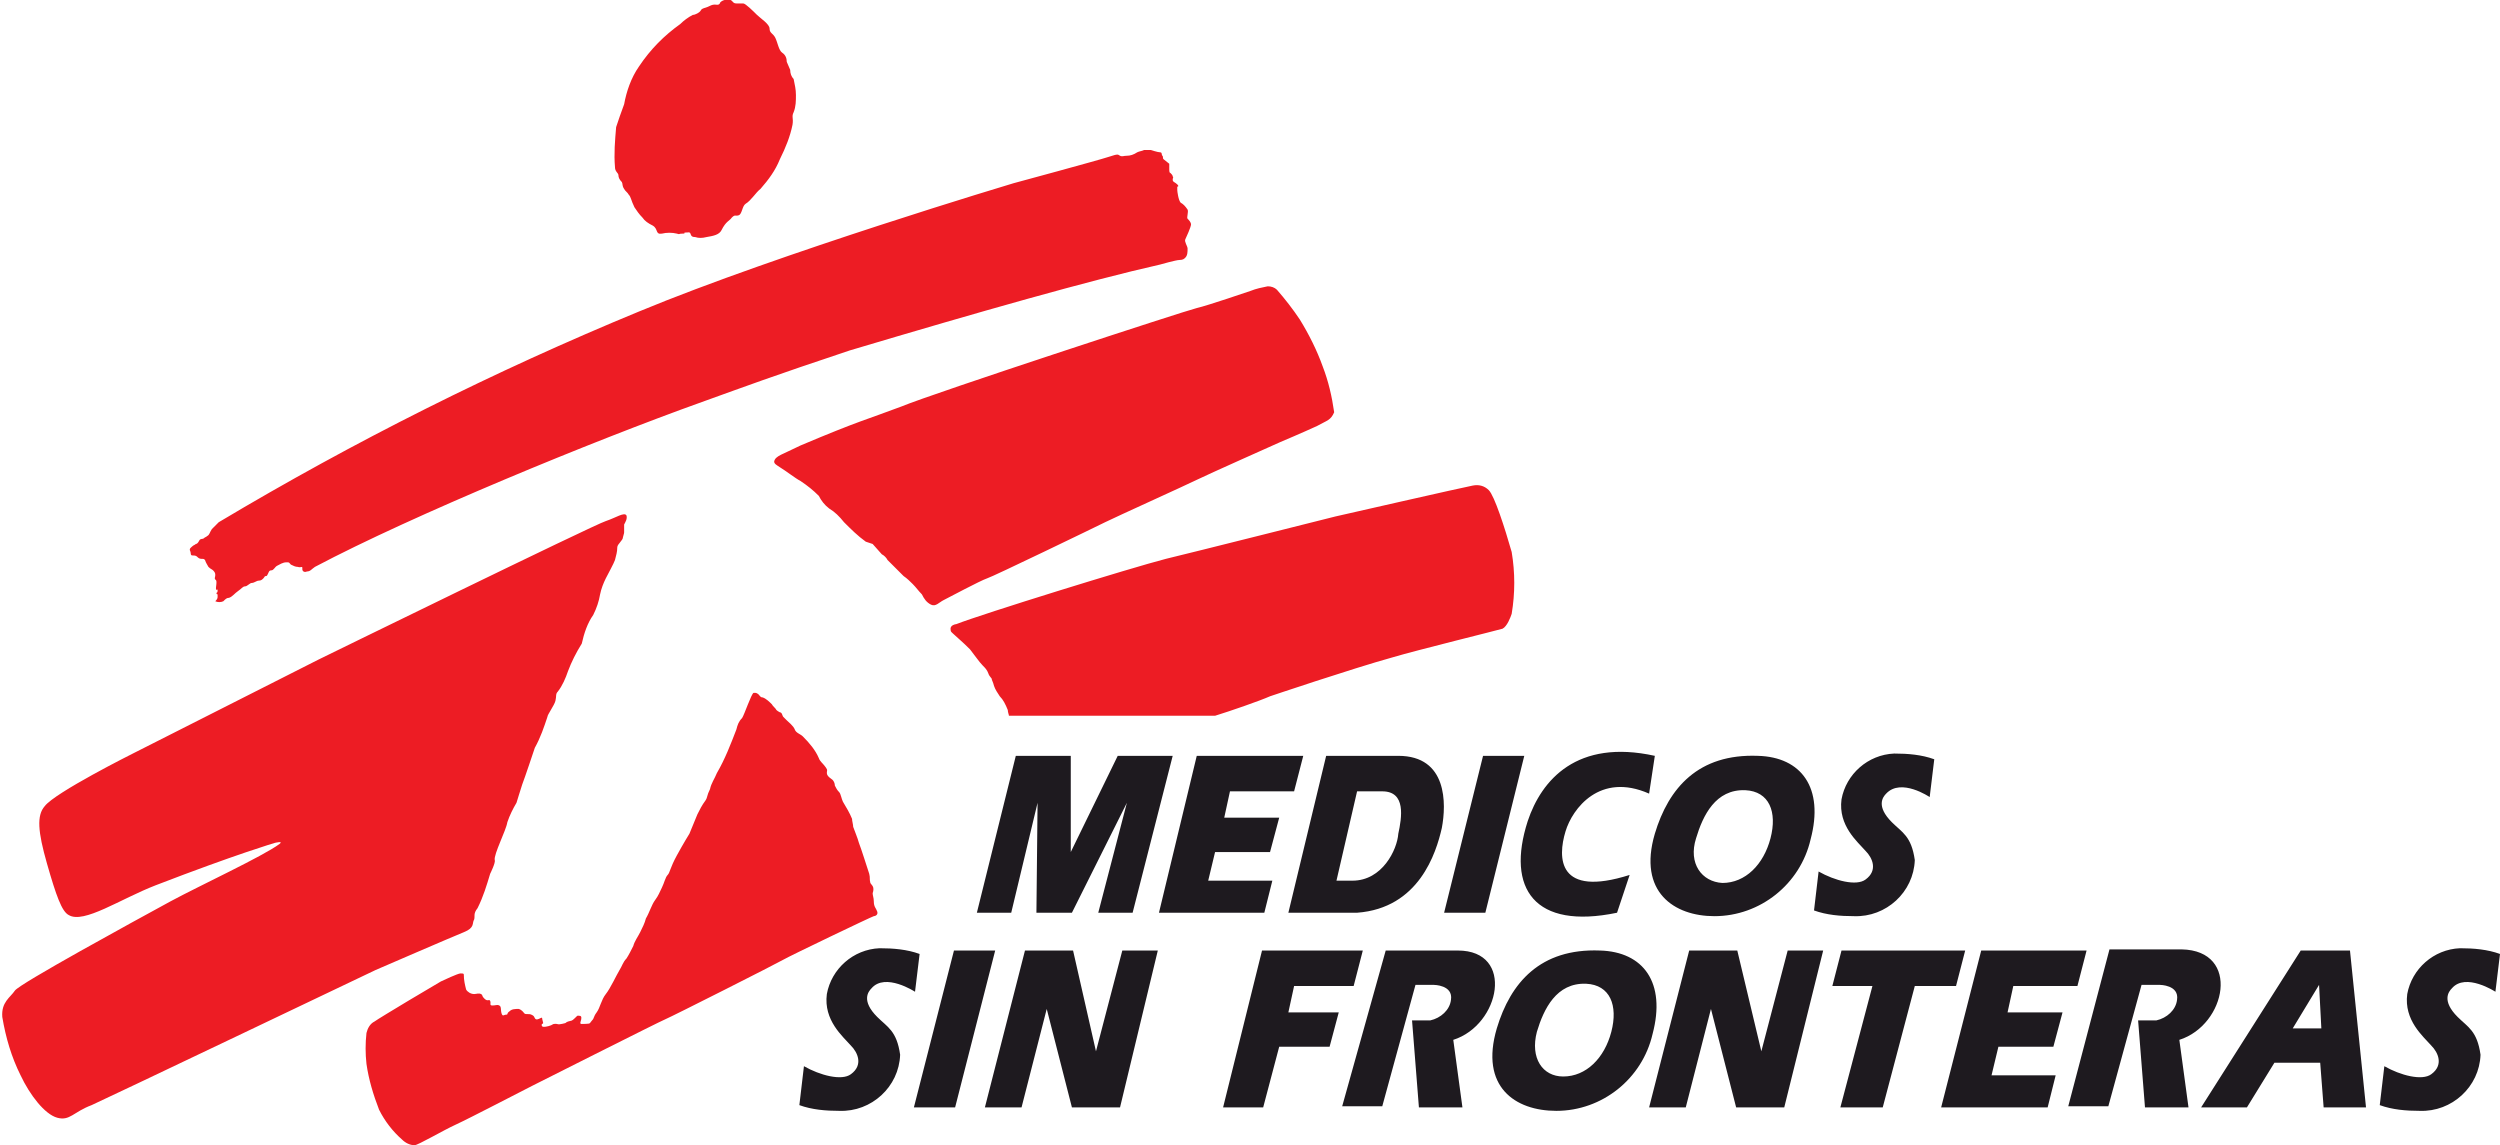 <?xml version="1.0" encoding="utf-8"?>
<!-- Generator: Adobe Illustrator 25.3.1, SVG Export Plug-In . SVG Version: 6.00 Build 0)  -->
<!DOCTYPE svg PUBLIC "-//W3C//DTD SVG 1.1//EN" "http://www.w3.org/Graphics/SVG/1.1/DTD/svg11.dtd">
<svg version="1.1" id="Capa_1" xmlns:x="http://ns.adobe.com/Extensibility/1.0/" xmlns:i="http://ns.adobe.com/AdobeIllustrator/10.0/" xmlns:graph="http://ns.adobe.com/Graphs/1.0/"
	 xmlns="http://www.w3.org/2000/svg" xmlns:xlink="http://www.w3.org/1999/xlink" x="0px" y="0px" viewBox="0 0 218.3 100"
	 style="enable-background:new 0 0 218.3 100;" xml:space="preserve">
<style type="text/css">
	.Sombra_x0020_paralela{fill:none;}
	.Resplandor_x0020_externo_x0020_5_x0020_pt_x002E_{fill:none;}
	.Neón_x0020_azul{fill:none;stroke:#8AACDA;stroke-width:7;stroke-linecap:round;stroke-linejoin:round;}
	.Resalte_x0020_cromado{fill:url(#SVGID_1_);stroke:#FFFFFF;stroke-width:0.363;stroke-miterlimit:1;}
	.A_x0020_todo_x0020_ritmo_GS{fill:#FFDD00;}
	.Alyssa_GS{fill:#A6D0E4;}
	.st0{fill:#ED1C24;}
	.st1{fill:#1E1A1F;}
</style>
<linearGradient id="SVGID_1_" gradientUnits="userSpaceOnUse" x1="-890.978" y1="-949.643" x2="-890.978" y2="-950.643">
	<stop  offset="0" style="stop-color:#656565"/>
	<stop  offset="0.618" style="stop-color:#1B1B1B"/>
	<stop  offset="0.629" style="stop-color:#545454"/>
	<stop  offset="0.983" style="stop-color:#3E3E3E"/>
</linearGradient>
<path id="Trazado_66" class="st0" d="M55.8,27.2C68.1,22.1,88.5,16,88.5,16s7.4-2,8.3-2.3s0.8-0.2,1-0.1s0.3,0,0.6,0
	c0.3,0,0.6-0.1,0.9-0.3c0.2-0.1,0.4-0.1,0.6-0.2c0.2,0,0.4,0,0.6,0c0,0,0.6,0.2,0.8,0.2s0.1,0.2,0.2,0.3s0,0.2,0.1,0.3l0.5,0.4
	c0,0,0,0.2,0,0.4s0,0.4,0.1,0.4c0.1,0.1,0.2,0.2,0.2,0.3c0.1,0.1,0,0.1,0,0.3s0.2,0.2,0.4,0.4s0,0.2,0,0.2c0,0.1,0,0.2,0,0.3
	c0,0.1,0.1,0.9,0.3,1.1c0.2,0.1,0.4,0.3,0.6,0.6c0.1,0.2-0.1,0.7,0,0.8s0.3,0.3,0.3,0.5s-0.4,1.1-0.5,1.3s0.2,0.6,0.2,0.8
	c0,0.3,0,0.6-0.2,0.8c-0.1,0.1-0.2,0.2-0.5,0.2s-1.7,0.4-1.7,0.4c-6.2,1.4-15.7,4.1-27.1,7.5c-6.9,2.3-9,3.1-12.9,4.5
	c-9.5,3.4-25.3,9.9-33.8,14.4c-0.3,0.2-0.4,0.4-0.7,0.4c-0.2,0.1-0.4,0-0.4-0.2c0,0,0-0.1,0-0.1c0-0.2-0.1,0-0.4-0.1
	c-0.2,0-0.4-0.1-0.6-0.2c-0.2-0.2-0.1-0.2-0.4-0.2c-0.3,0-0.6,0.2-0.8,0.3c-0.2,0.1-0.3,0.4-0.5,0.4s-0.2,0.1-0.3,0.3
	s-0.1,0.2-0.2,0.2s-0.1,0.1-0.2,0.2c-0.1,0.1-0.2,0.2-0.4,0.2c-0.2,0-0.4,0.2-0.6,0.2s-0.4,0.3-0.6,0.3s-0.3,0.2-0.6,0.4
	s-0.5,0.5-0.8,0.6c-0.2,0-0.3,0.1-0.5,0.3c-0.2,0.1-0.5,0.1-0.7,0C19,52.3,19,52.2,19,52.1c0-0.1,0-0.2,0-0.2
	c-0.1,0-0.1-0.1-0.1-0.1c0-0.1,0.1,0,0.1-0.2s0-0.1-0.1-0.1s0-0.4,0-0.6s0-0.2-0.1-0.3s0-0.2,0-0.4s-0.1-0.3-0.2-0.4
	s-0.2-0.1-0.4-0.3c-0.1-0.2-0.2-0.3-0.3-0.6c-0.1-0.1-0.1-0.1-0.3-0.1c-0.2,0-0.3-0.1-0.4-0.2c-0.1-0.1-0.3-0.1-0.4-0.1
	c-0.2,0-0.1-0.2-0.2-0.4s0.1-0.3,0.2-0.4c0.1-0.1,0.2-0.1,0.3-0.2c0.1,0,0.2-0.1,0.3-0.3s0.3-0.1,0.4-0.2c0.1-0.1,0.2-0.1,0.3-0.2
	c0.2-0.1,0.2-0.3,0.4-0.6c0.2-0.2,0.4-0.4,0.6-0.6C31,38.5,43.2,32.4,55.8,27.2 M11.6,65.8c0,0-6.8,3.4-7.7,4.6
	c-0.7,0.8-0.6,2.2,0.2,5c0.8,2.8,1.3,4.2,1.9,4.5c1.3,0.8,4.5-1.4,7.6-2.6c7-2.7,10.4-3.7,10.4-3.7s0.8-0.2,0.4,0.1
	c-1.5,1.1-6.9,3.6-9.5,5c-3.3,1.8-13.2,7.2-13.6,7.8s-1.2,1-1.1,2.3c0.3,1.8,0.8,3.5,1.6,5.1c0.8,1.7,2.1,3.4,3.2,3.7s1.4-0.5,3-1.1
	c0.5-0.2,24.8-11.8,24.8-11.8s6.7-2.9,7.7-3.3s0.7-0.8,0.9-1.1c0.1-0.3-0.1-0.5,0.3-1c0.5-1,0.8-2,1.1-3c0,0,0.5-1,0.4-1.2
	c-0.1-0.5,1-2.6,1.1-3.3c0.2-0.6,0.5-1.2,0.8-1.7c0.1-0.3,0.3-1,0.5-1.6c0.2-0.5,1.1-3.2,1.1-3.2c0.5-0.9,0.8-1.8,1.1-2.7
	c0-0.2,0.6-1,0.7-1.4s0-0.6,0.2-0.8c0.4-0.5,0.7-1.2,0.9-1.8c0.3-0.8,0.7-1.6,1.2-2.4c0.2-0.9,0.5-1.8,1-2.5
	c0.3-0.6,0.5-1.2,0.6-1.8c0.1-0.5,0.3-1,0.5-1.4c0.2-0.4,0.7-1.3,0.8-1.6c0.1-0.4,0.2-0.7,0.2-1.1c0-0.3,0.5-0.6,0.5-0.9
	c0.1-0.4,0.1-0.3,0.1-0.5l0-0.6c0.1-0.2,0.3-0.5,0.2-0.8c-0.2-0.3-0.9,0.2-1.8,0.5c-1,0.3-25.1,12.1-25.1,12.1L11.6,65.8L11.6,65.8z
	 M40.5,85.1c0,0.5,0.1,0.9,0.2,1.3c0.1,0.2,0.4,0.4,0.7,0.4c0.2,0,0.4-0.1,0.6,0s0,0.1,0.3,0.4s0.4,0,0.5,0.2s-0.1,0.4,0.2,0.4
	s0.4-0.1,0.6,0s0.1,0.4,0.2,0.7s0.2,0.1,0.4,0.1s0-0.1,0.3-0.3c0.2-0.2,0.5-0.2,0.8-0.2c0.3,0.1,0.4,0.3,0.5,0.4s0.4,0,0.6,0.1
	s0.2,0.1,0.3,0.3s0.3,0.1,0.5,0s0.1,0,0.2,0.3s-0.1,0.1-0.1,0.3s0.2,0.2,0.6,0.1s0.3-0.2,0.6-0.2s0.1,0.1,0.6,0s0.2-0.1,0.5-0.2
	s0.3,0,0.6-0.3s0.2-0.2,0.4-0.2s0.2,0.2,0.1,0.5s0.1,0.2,0.5,0.2c0.4,0,0.3-0.1,0.5-0.3s0.1-0.3,0.4-0.7s0.4-1.1,0.8-1.6
	s0.9-1.6,1.2-2.1c0.2-0.3,0.3-0.7,0.6-1c0.2-0.3,0.4-0.7,0.6-1.1c0.1-0.4,0.4-0.8,0.6-1.2c0.2-0.4,0.4-0.8,0.5-1.2
	c0.3-0.5,0.5-1.2,0.8-1.6s0.4-0.7,0.6-1.1s0.3-0.9,0.5-1.1s0.2-0.6,0.8-1.7s1.1-1.9,1.1-1.9l0.7-1.7c0.2-0.4,0.4-0.8,0.7-1.2
	c0.2-0.3,0.1-0.4,0.4-1c0.1-0.5,0.4-0.9,0.6-1.4c0.7-1.2,1.2-2.5,1.7-3.8c0.1-0.4,0.2-0.7,0.5-1c0.2-0.3,0.8-2.1,1-2.2
	c0.3,0,0.2,0,0.4,0.1c0.2,0.2,0.2,0.3,0.4,0.3c0.3,0.1,0.6,0.4,0.8,0.6c0.1,0.2,0.3,0.3,0.4,0.5c0,0,0.1,0.1,0.3,0.2
	c0.2,0,0.2,0.3,0.3,0.4s0.2,0.2,0.3,0.3s0.6,0.5,0.7,0.8c0.1,0.3,0.5,0.4,0.7,0.6c0.6,0.6,1.1,1.2,1.4,1.9c0.1,0.3,0.4,0.5,0.6,0.8
	s0.1,0.2,0.1,0.5s0.4,0.5,0.5,0.6c0.1,0.1,0.2,0.3,0.2,0.5c0.1,0.2,0.2,0.4,0.4,0.6c0.1,0.1,0.2,0.6,0.3,0.8c0.3,0.5,0.6,1,0.8,1.5
	c0,0.2,0.1,0.5,0.1,0.7c0.1,0.3,0.4,1,0.5,1.4c0.2,0.5,0.7,2.1,0.9,2.7c0.1,0.4,0,0.4,0.1,0.8c0.1,0.2,0.4,0.3,0.2,0.9
	c0,0.2,0.1,0.4,0.1,0.7c0,0.5,0.2,0.6,0.3,0.9c0.1,0.3-0.2,0.4-0.3,0.4s-7.4,3.5-7.9,3.8S58.6,88.8,58.1,89s-11,5.5-11.6,5.8
	s-5.6,2.9-6.7,3.4s-3.3,1.8-3.6,1.8c-0.4,0-0.8-0.2-1.1-0.5c-0.8-0.7-1.5-1.6-2-2.6c-0.5-1.3-0.9-2.6-1.1-4c-0.1-0.9-0.1-1.8,0-2.7
	c0.1-0.4,0.3-0.8,0.7-1c0.4-0.3,5.6-3.4,5.8-3.5S40,85,40.2,85S40.5,85,40.5,85.1 M67.6,40.3c0,0.2,0.2,0.3,0.5,0.5
	c0.5,0.3,1.4,1,1.8,1.2c0.6,0.4,1.1,0.8,1.6,1.3c0.2,0.4,0.5,0.8,0.9,1.1c0.5,0.3,0.9,0.7,1.3,1.2c0.6,0.6,1.2,1.2,1.9,1.7l0.6,0.2
	l0.8,0.9c0.2,0.1,0.4,0.3,0.5,0.5c0.2,0.2,1.4,1.4,1.4,1.4c0.3,0.2,0.6,0.5,0.8,0.7c0.3,0.3,0.5,0.6,0.8,0.9
	c0.2,0.4,0.4,0.7,0.8,0.9c0.4,0.2,0.7-0.2,1.1-0.4s3.2-1.7,3.8-1.9c0.4-0.1,9.5-4.5,10.3-4.9s7.2-3.3,8-3.7s7.3-3.3,7.3-3.3
	s1.9-0.8,3.2-1.4c0.9-0.5,1.2-0.5,1.5-1.2c-0.2-1.4-0.5-2.7-1-4c-0.5-1.4-1.2-2.8-2-4.1c-0.6-0.9-1.3-1.8-2-2.6
	c-0.2-0.2-0.5-0.3-0.8-0.3c-0.5,0.1-1,0.2-1.5,0.4c0,0-3.8,1.3-4.7,1.5s-22.9,7.4-25.8,8.6c-2.9,1.1-3.6,1.2-8.8,3.4
	C68.3,39.7,67.7,39.8,67.6,40.3 M101.8,48.8c2.1-0.5,14.8-3.7,14.8-3.7s11.4-2.6,12-2.7c0.5-0.1,1,0,1.4,0.4c0.5,0.5,1.4,3.3,2,5.4
	c0.3,1.8,0.3,3.6,0,5.4c-0.1,0.3-0.4,1.1-0.8,1.3c-0.3,0.1-7.6,1.9-9.6,2.5c-3.6,1-10.7,3.4-10.7,3.4c-0.9,0.4-3.5,1.3-4.8,1.7h-18
	C88.1,62.4,88,62.2,88,62c-0.2-0.5-0.4-0.9-0.7-1.2c-0.2-0.3-0.4-0.6-0.5-0.9c-0.1-0.4-0.2-0.5-0.2-0.6s-0.2-0.2-0.3-0.5
	c-0.1-0.3-0.3-0.5-0.5-0.7c-0.3-0.3-0.7-0.9-1.1-1.4c-0.7-0.7-1.2-1.1-1.4-1.3s-0.3-0.2-0.3-0.5s0.4-0.4,0.5-0.4
	C85.8,53.6,98.7,49.6,101.8,48.8 M62.9,0.2c-0.1,0.3-0.3,0.2-0.5,0.2c-0.2,0-0.4,0.1-0.6,0.2c-0.2,0.1-0.5,0.1-0.6,0.3
	s-0.5,0.4-0.7,0.4c-0.4,0.2-0.8,0.5-1.1,0.8c-1.4,1-2.6,2.2-3.6,3.7c-0.7,1-1.1,2.2-1.3,3.3c-0.3,0.8-0.5,1.4-0.7,2
	c-0.1,1.2-0.2,2.3-0.1,3.5c0,0.4,0.3,0.5,0.3,0.7s0.1,0.4,0.3,0.6c0.1,0.2,0,0.3,0.2,0.6c0.1,0.2,0.3,0.3,0.4,0.5
	c0.2,0.2,0.2,0.5,0.5,1.1c0.2,0.3,0.4,0.6,0.7,0.9c0.2,0.3,0.5,0.5,0.9,0.7c0.5,0.3,0.2,0.8,0.8,0.7c0.4-0.1,0.9-0.1,1.3,0
	c0.3,0.1,0.1,0,0.5,0s-0.1-0.1,0.4-0.1c0.5-0.1,0.1,0.4,0.7,0.4c0.3,0.1,0.6,0.1,1,0c0.6-0.1,1.1-0.2,1.3-0.6
	c0.4-0.8,0.7-0.8,0.9-1.1c0.3-0.3,0.3-0.1,0.6-0.2s0.3-0.8,0.6-1c0.5-0.3,0.9-1,1.3-1.3c0.7-0.8,1.3-1.6,1.7-2.6c0.5-1,0.9-2,1.1-3
	c0.1-0.6-0.1-0.7,0.1-1.1c0.2-0.5,0.2-1,0.2-1.5c0-0.5-0.1-0.9-0.2-1.4C69.1,6.7,69,6.4,69,6.1c-0.1-0.2-0.2-0.5-0.3-0.7
	c0-0.3-0.1-0.6-0.4-0.8c-0.3-0.2-0.4-0.9-0.6-1.3s-0.5-0.4-0.5-0.8s-0.8-0.9-1.1-1.2s-1-1-1.2-1s-0.3,0-0.6,0C64,0.3,64,0.1,63.8,0
	C63.5-0.1,63.1,0,62.9,0.2"/>
<path id="Trazado_67" class="st1" d="M85.3,79.7L88.7,66h4.8l0,8.4l4.1-8.4h4.8l-3.5,13.7h-3l2.5-9.6l-4.8,9.6h-3.1l0.1-9.6
	l-2.3,9.6 M202.7,89.8l-0.2-3.8l-2.3,3.8L202.7,89.8z M202.6,92.8h-4l-2.4,3.9h-4l8.7-13.7h4.3l1.4,13.7h-3.7L202.6,92.8 M83.4,96.7
	h-3.6L83.3,83h3.6 M144.5,66c-6.8-1.5-9.9,2.1-11.1,5.7c-1.9,5.9,0.6,9.5,7.8,8l1.1-3.3c-6.3,2-6.3-1.5-5.6-3.8c0.6-2,3-5.2,7.3-3.3
	L144.5,66L144.5,66z M149.7,80c4,0,7.5-2.8,8.4-6.7c1.2-4.5-0.8-7.2-4.6-7.3c-5.2-0.2-7.8,2.8-9,6.8C143,77.9,146.2,80,149.7,80
	 M148.1,73.2c0.6-2,1.7-4.3,4.3-4.2c2.1,0.1,2.8,1.9,2.2,4.2s-2.2,3.9-4.2,3.9C148.6,77,147.4,75.4,148.1,73.2 M129.7,79.7h-3.6
	l3.4-13.7h3.6 M159.2,83h-3.1l-2.3,8.8l-2.1-8.8h-4.2L144,96.7h3.2l2.2-8.6l2.2,8.6h4.2 M125.9,72.3c0.4-2.1,0.5-6.3-3.8-6.3h-6.3
	l-3.3,13.7h6C123.9,79.3,125.4,74.5,125.9,72.3 M118.1,76.9h-1.4l1.8-7.8h2.2c2.1,0,1.7,2.3,1.4,3.7C122,74.2,120.7,76.9,118.1,76.9
	 M79.9,86.6l0.4-3.3c-1.1-0.4-2.3-0.5-3.5-0.5c-2.3,0.1-4.2,1.8-4.6,4c-0.3,2.3,1.4,3.7,2.1,4.5c0.6,0.6,1.1,1.7,0,2.5
	c-0.8,0.6-2.7,0.1-4.1-0.7l-0.4,3.4c1.1,0.4,2.3,0.5,3.5,0.5c2.8,0.1,5.2-2.1,5.3-4.9c0,0,0,0,0,0c-0.3-2.1-1.1-2.4-2-3.3
	c-1.4-1.4-0.8-2.2-0.5-2.5C77.3,84.9,79.9,86.6,79.9,86.6 M190.3,90.8l0.8,5.9h-3.8l-0.6-7.6c0,0,0.5,0,1.6,0
	c0.9-0.2,1.7-0.9,1.8-1.8c0.2-1.3-1.5-1.3-1.5-1.3h-1.6l-2.9,10.6h-3.5l3.6-13.7h6.3C195.7,83,194.4,89.5,190.3,90.8 M217.9,86.6
	l0.4-3.3c-1.1-0.4-2.3-0.5-3.5-0.5c-2.3,0.1-4.2,1.8-4.6,4c-0.3,2.3,1.4,3.7,2.1,4.5c0.6,0.6,1.1,1.7,0,2.5
	c-0.8,0.6-2.7,0.1-4.1-0.7l-0.4,3.4c1.1,0.4,2.3,0.5,3.5,0.5c2.8,0.1,5.2-2.1,5.3-4.9c0,0,0,0,0,0c-0.3-2.1-1.1-2.4-2-3.3
	c-1.4-1.4-0.8-2.2-0.5-2.5C215.3,84.9,217.9,86.6,217.9,86.6 M163.5,86.1H160l0.8-3.1h10.8l-0.8,3.1l-3.6,0l-2.8,10.6h-3.7
	 M135.9,97c4,0,7.5-2.8,8.4-6.7c1.2-4.5-0.8-7.2-4.6-7.3c-5.2-0.2-7.8,2.8-9,6.8C129.2,94.9,132.3,97,135.9,97 M134.2,90.1
	c0.6-2,1.7-4.3,4.3-4.2c2.1,0.1,2.8,1.9,2.2,4.2s-2.2,3.9-4.2,3.9C134.7,94,133.6,92.4,134.2,90.1 M126.9,90.8l0.8,5.9h-3.8
	l-0.6-7.6c0,0,0.5,0,1.6,0c0.9-0.2,1.7-0.9,1.8-1.8c0.2-1.3-1.5-1.3-1.5-1.3h-1.6l-2.9,10.6h-3.5L121,83h6.3
	C132.3,83,131,89.5,126.9,90.8 M119,83l-0.8,3.1H113l-0.5,2.3h4.4l-0.8,3h-4.4l-1.4,5.3h-3.5l3.4-13.7 M101.1,83h-3.1l-2.3,8.8
	L93.7,83h-4.2l-3.5,13.7h3.2l2.2-8.6l2.2,8.6h4.2 M168.5,69.6l0.4-3.3c-1.1-0.4-2.3-0.5-3.5-0.5c-2.3,0.1-4.2,1.8-4.6,4
	c-0.3,2.3,1.4,3.7,2.1,4.5c0.6,0.6,1.1,1.7,0,2.5c-0.8,0.6-2.7,0.1-4.1-0.7l-0.4,3.4c1.1,0.4,2.3,0.5,3.5,0.5
	c2.8,0.1,5.2-2.1,5.3-4.9c0,0,0,0,0,0c-0.3-2.1-1.1-2.4-2-3.3c-1.4-1.4-0.8-2.2-0.5-2.5C166,67.9,168.5,69.6,168.5,69.6 M113.8,66
	l-0.8,3.1h-5.6l-0.5,2.3h4.8l-0.8,3h-4.8l-0.6,2.5h5.6l-0.7,2.8h-9.2l3.3-13.7 M182.2,83l-0.8,3.1h-5.6l-0.5,2.3h4.8l-0.8,3h-4.8
	l-0.6,2.5h5.6l-0.7,2.8h-9.3L173,83"/>
</svg>
